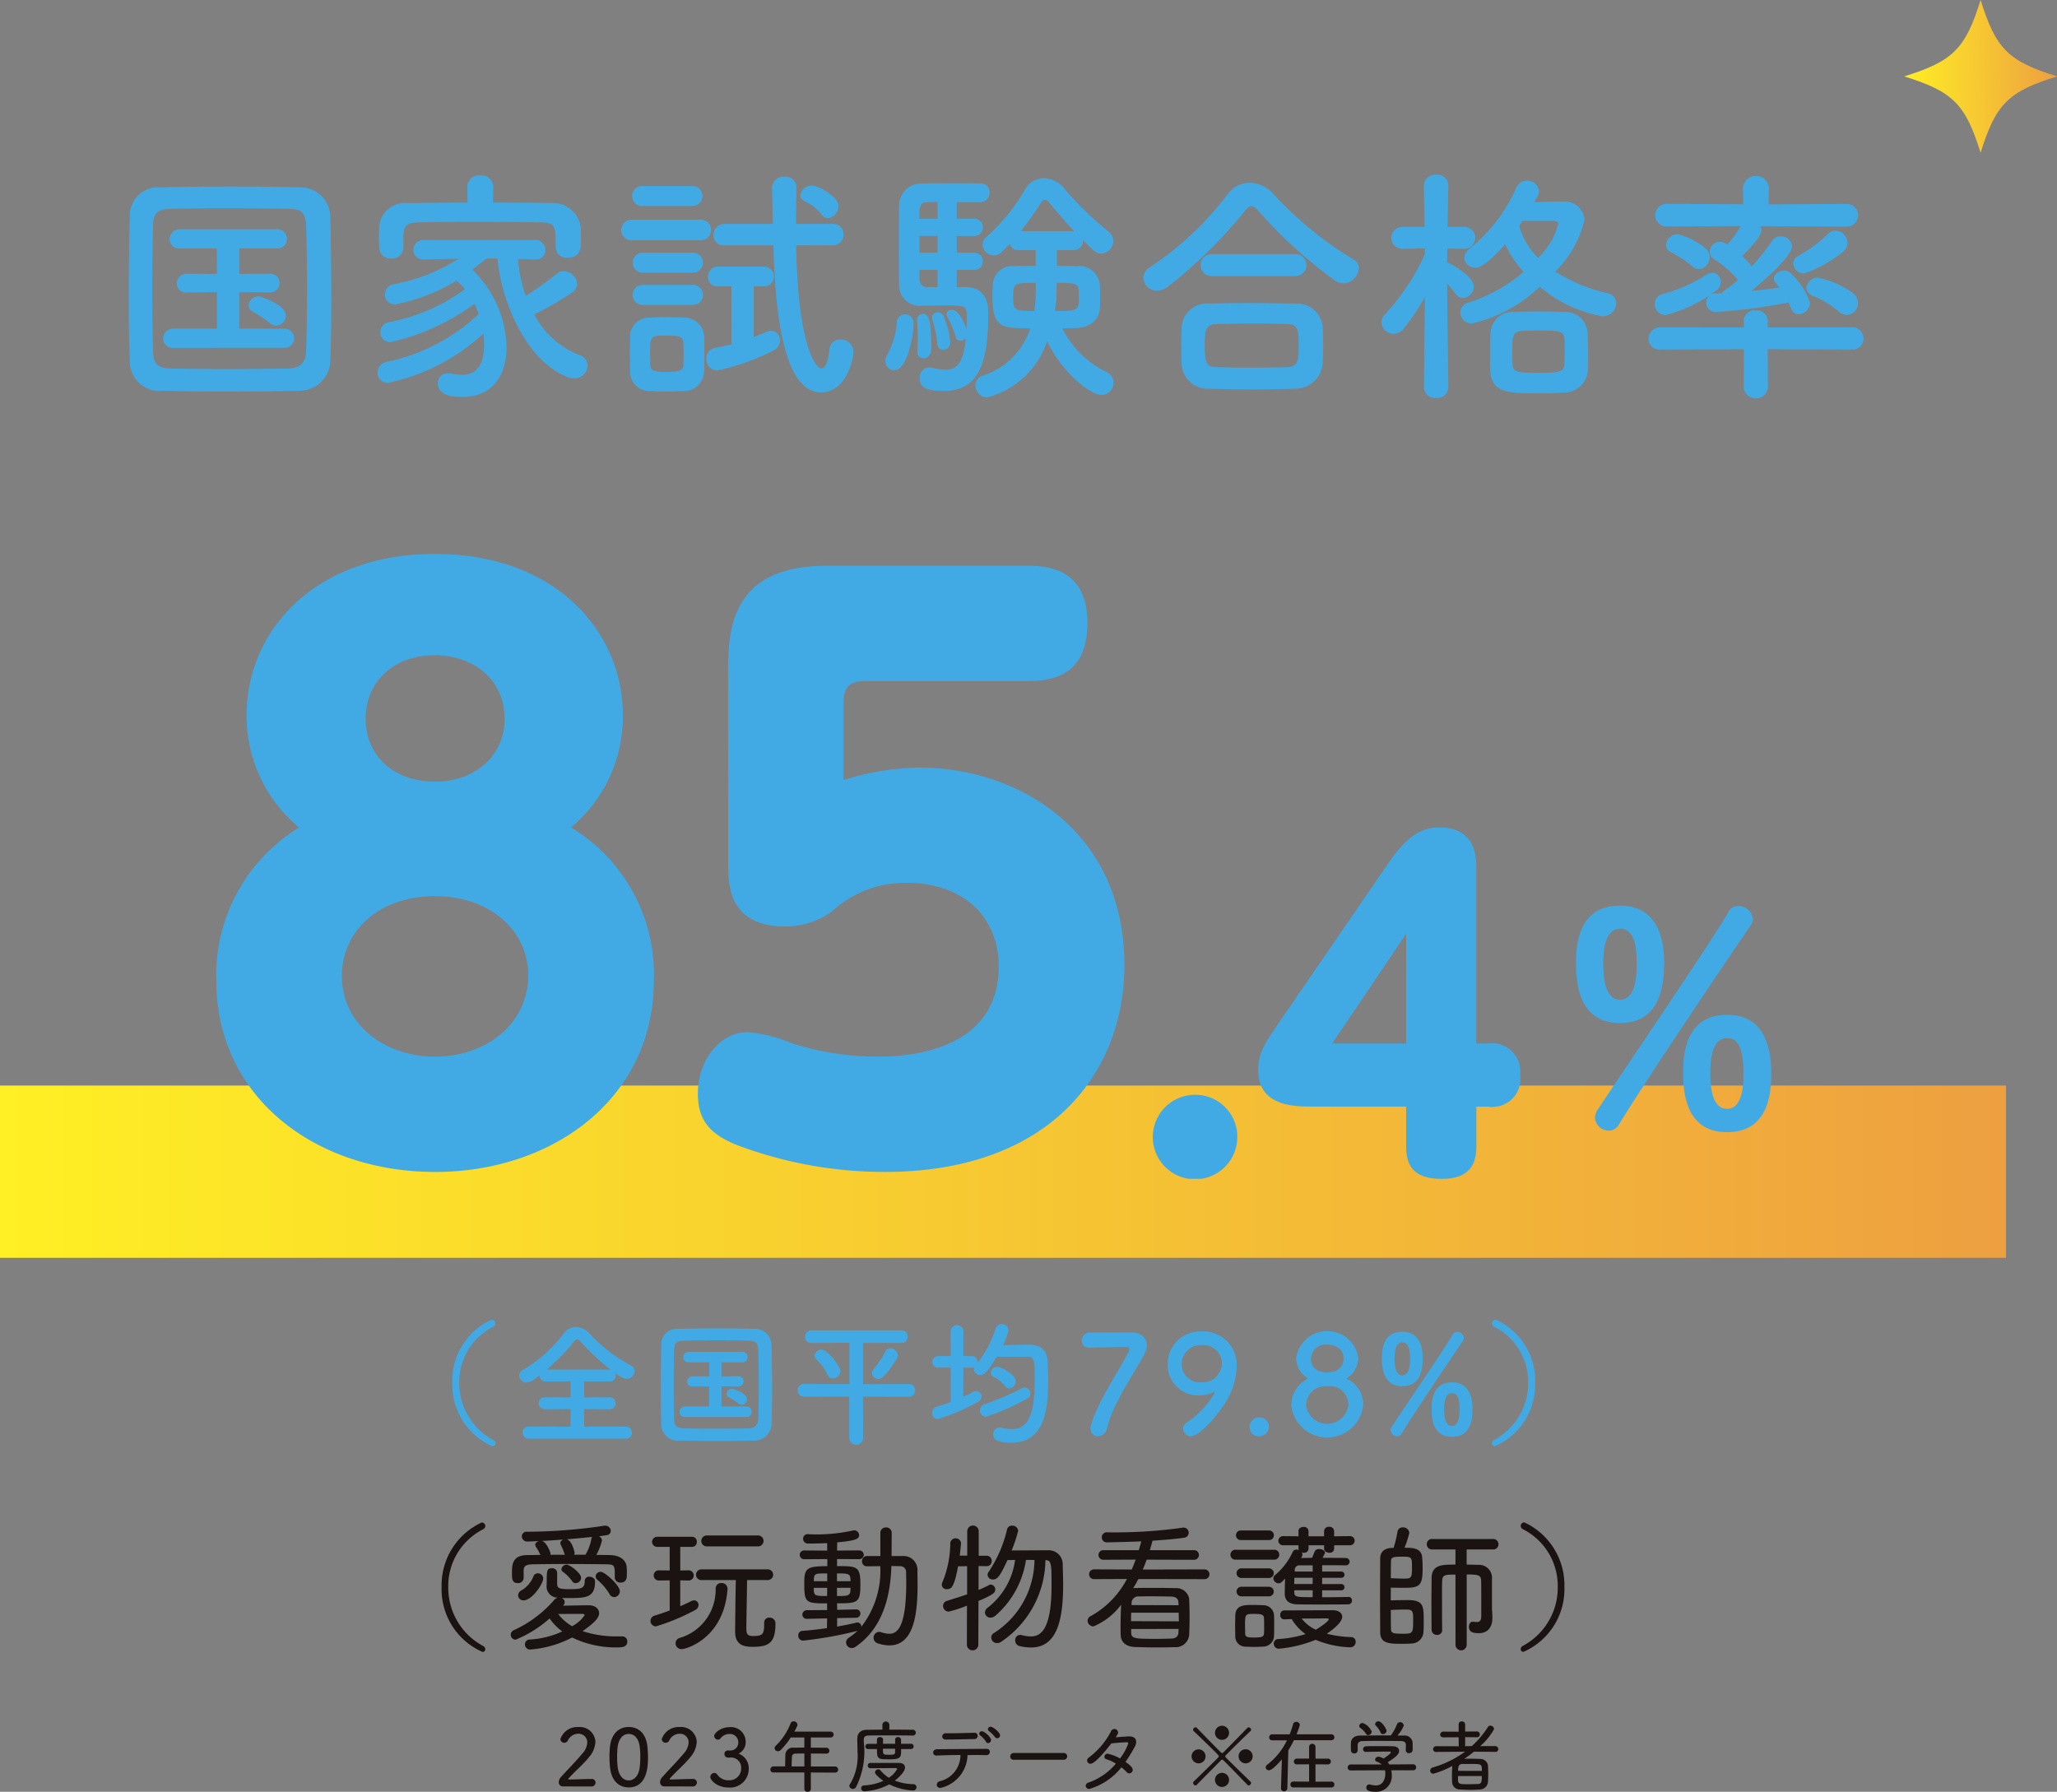 <svg id="care-result-txt2" xmlns="http://www.w3.org/2000/svg" xmlns:xlink="http://www.w3.org/1999/xlink" width="135" height="117.598" viewBox="0 0 135 117.598">
  <rect x="0" y="0" width="135" height="117.598" fill="#808080" stroke="none"/>
  <defs>
    <linearGradient id="linear-gradient" y1="1" x2="1" y2="1" gradientUnits="objectBoundingBox">
      <stop offset="0" stop-color="#ffef24"/>
      <stop offset="1" stop-color="#eea040"/>
    </linearGradient>
    <linearGradient id="linear-gradient-2" y1="0.814" x2="1" y2="0.79" xlink:href="#linear-gradient"/>
    <clipPath id="clip-path">
      <rect id="長方形_1003" data-name="長方形 1003" width="102.045" height="41.012" fill="none"/>
    </clipPath>
    <clipPath id="clip-path-2">
      <rect id="長方形_1004" data-name="長方形 1004" width="61.661" height="4.628" fill="none"/>
    </clipPath>
    <clipPath id="clip-path-3">
      <rect id="長方形_1034" data-name="長方形 1034" width="71.066" height="8.306" transform="translate(0 0)" fill="none"/>
    </clipPath>
  </defs>
  <rect id="長方形_474" data-name="長方形 474" width="131.654" height="11.306" transform="translate(0 71.246)" fill="url(#linear-gradient)"/>
  <g id="グループ_2682" data-name="グループ 2682" transform="translate(0 13.509)">
    <path id="パス_10266" data-name="パス 10266" d="M35.937,107.647a4.488,4.488,0,0,1-2.683-4.261,4.535,4.535,0,0,1,2.627-4.233.232.232,0,0,1,.241.233.256.256,0,0,1-.149.214,4.177,4.177,0,0,0-2.283,3.787,4.334,4.334,0,0,0,2.292,3.871.248.248,0,0,1,.139.213.173.173,0,0,1-.186.177" transform="translate(-4.271 -12.737)" fill="#1a1311"/>
    <path id="パス_10267" data-name="パス 10267" d="M46.11,106.99c0,.381-.37.39-.668.39a6.544,6.544,0,0,1-2.953-.65,7.1,7.1,0,0,1-2.757.79.341.341,0,0,1-.343-.343.319.319,0,0,1,.343-.315,5.8,5.8,0,0,0,2.107-.53,3.6,3.6,0,0,1-.827-.854,7.728,7.728,0,0,1-2.228,1.394.323.323,0,0,1-.325-.316.338.338,0,0,1,.223-.315,7.809,7.809,0,0,0,2.656-2.006.453.453,0,0,1,.213-.119.743.743,0,0,1-.732-.865c0-.918.008-1.067.343-1.067a.315.315,0,0,1,.343.288v.705c.01.279.057.381.753.381.824,0,1.058-.037,1.058-.538a.275.275,0,0,1,.305-.279c.176,0,.371.111.371.3,0,1.068-.565,1.1-1.734,1.1-.159,0-.315,0-.457-.009a.308.308,0,0,1,.2.269.33.33,0,0,1-.111.241c.576-.01,1.495-.027,1.652-.027h.018c.465,0,.7.241.7.519,0,.242-.168.539-1.085,1.179a7.045,7.045,0,0,0,2.328.344h.28a.319.319,0,0,1,.324.334m-7.185-3.833c-.381,0-.381-.278-.381-.668,0-.5,0-1.16,1-1.169.278,0,.565-.01.863-.01a3.2,3.2,0,0,0-.3-.547.244.244,0,0,1-.037-.121c0-.12.112-.2.241-.241l-.723.029h-.017a.352.352,0,0,1-.381-.343.307.307,0,0,1,.343-.3,34.771,34.771,0,0,0,5.051-.391.366.366,0,0,1,.444.316.289.289,0,0,1-.25.3l-.528.074a.311.311,0,0,1,.2.269,3.667,3.667,0,0,1-.373.956c.307,0,.6,0,.891.01.716.009,1.087.37,1.105.807a2.837,2.837,0,0,1,.01.316c0,.111,0,.231-.01.343a.367.367,0,0,1-.4.335.343.343,0,0,1-.381-.316v-.019c0-.808,0-.853-.575-.863-.733-.01-1.736-.019-2.692-.019-.788,0-1.55.01-2.115.02-.5.01-.6.148-.6.417v.492a.354.354,0,0,1-.382.324m.018.808a.389.389,0,0,1,.224-.334,1.844,1.844,0,0,0,.77-.883.305.305,0,0,1,.3-.232.349.349,0,0,1,.354.333c0,.344-.725,1.441-1.291,1.441a.336.336,0,0,1-.354-.325M42,101.281a3.782,3.782,0,0,0-.26-.641.25.25,0,0,1-.029-.1.276.276,0,0,1,.214-.241c-.492.037-.984.074-1.43.092.326.065.576.771.576.826a.238.238,0,0,1-.019.084h.956Zm1.309,3.982c0-.056-.065-.084-.158-.084-.112,0-1,0-1.578.01a3.177,3.177,0,0,0,.911.8,2.188,2.188,0,0,0,.825-.724m-.809-2.219a2.709,2.709,0,0,0-.63-.64.208.208,0,0,1-.083-.158.35.35,0,0,1,.342-.3c.2,0,.948.547.948.863a.366.366,0,0,1-.354.353.264.264,0,0,1-.223-.121m.864-1.745a3.107,3.107,0,0,0,.391-1.058.194.194,0,0,1,.055-.112c-.538.056-1.124.112-1.689.158.353.047.528.845.528.864a.27.27,0,0,1-.037.148Zm1.579,2.581a3.761,3.761,0,0,0-.789-.928.315.315,0,0,1-.121-.232.32.32,0,0,1,.335-.3c.268,0,1.252.892,1.252,1.272a.388.388,0,0,1-.37.39.364.364,0,0,1-.307-.2" transform="translate(-4.94 -12.767)" fill="#1a1311"/>
    <path id="パス_10268" data-name="パス 10268" d="M50.243,103.075l-.715.009a.334.334,0,1,1,0-.668l.715.01v-1.551h-.826a.329.329,0,1,1,0-.659h2.3a.306.306,0,0,1,.306.324.309.309,0,0,1-.306.335h-.781v1.551l.576-.01a.335.335,0,0,1,0,.668l-.576-.009v1.7c.27-.121.52-.233.734-.344a.469.469,0,0,1,.167-.045.3.3,0,0,1,.3.315.373.373,0,0,1-.213.316,13.729,13.729,0,0,1-2.581,1.077.359.359,0,0,1-.092-.706c.324-.092.659-.214.993-.335Zm.39,4.13a.357.357,0,0,1,.268-.352,3.286,3.286,0,0,0,2.358-3.231.36.36,0,0,1,.371-.372.379.379,0,0,1,.409.363v.027c-.223,3.231-2.7,3.946-3,3.946a.382.382,0,0,1-.408-.381m6.153-1.681a.367.367,0,0,1,.4.335v.064c0,1.225-.407,1.514-1.476,1.514-.6,0-1.17-.112-1.17-.994,0-.343.028-2.785.047-3.389H52.322a.348.348,0,1,1,0-.7h4.362a.35.35,0,1,1,0,.7H55.321c0,.576-.046,2.6-.046,3.175,0,.372.084.5.436.5.622,0,.734-.112.734-.77v-.112a.315.315,0,0,1,.343-.325m-4.093-4.678a.358.358,0,1,1,0-.715h3.332a.358.358,0,1,1,0,.715Z" transform="translate(-6.292 -12.862)" fill="#1a1311"/>
    <path id="パス_10269" data-name="パス 10269" d="M62.661,105.474v.557c.464-.084.891-.166,1.262-.26a.2.2,0,0,1,.075-.01.259.259,0,0,1,.25.268v.018a6,6,0,0,0,1.245-3.982c-.307,0-.6.01-.864.01h-.01a.319.319,0,0,1-.324-.334.328.328,0,0,1,.334-.343H65.5V99.876a.349.349,0,0,1,.363-.353.353.353,0,0,1,.38.353l-.01,1.523h.743a.911.911,0,0,1,.956.974c0,.269.009.548.009.836,0,1.708-.139,4.056-1.848,4.056a2.538,2.538,0,0,1-.779-.139.387.387,0,0,1,.092-.751.446.446,0,0,1,.149.028,1.779,1.779,0,0,0,.538.1c.6,0,1.105-.613,1.105-3.379,0-.223-.01-.437-.01-.641a.381.381,0,0,0-.4-.418c-.166,0-.362-.009-.566-.009-.056,1.978-.567,4.074-2.339,5.292a.446.446,0,0,1-.261.092.373.373,0,0,1-.371-.371.35.35,0,0,1,.177-.306A4.737,4.737,0,0,0,64,106.31a25.881,25.881,0,0,1-3.565.641.319.319,0,0,1-.325-.334.29.29,0,0,1,.278-.307c.52-.037,1.068-.1,1.606-.177l.01-.64-1.309.028h-.01a.281.281,0,0,1-.306-.279.3.3,0,0,1,.325-.288l1.3-.01v-.436c-1.393,0-1.5-.028-1.5-1.3,0-.994.131-1.143,1.514-1.143V101.6l-1.495.01a.291.291,0,0,1-.316-.288.287.287,0,0,1,.316-.288l1.485.01v-.492c-.057,0-.427.028-1.245.028a.312.312,0,0,1-.334-.315.293.293,0,0,1,.316-.3h.027c.176.01.363.018.558.018a11.364,11.364,0,0,0,2.376-.26.221.221,0,0,1,.074-.01.322.322,0,0,1,.325.324c0,.268-.343.363-1.439.465,0,.159-.01.335-.01.539l1.43-.01a.3.3,0,0,1,.325.288.3.3,0,0,1-.325.288l-1.43-.009v.464c1.29,0,1.532,0,1.532,1.17,0,1.225-.139,1.272-1.532,1.272l.01.427,1.235-.028H63.9a.267.267,0,0,1,.288.268.279.279,0,0,1-.3.28Zm-.649-2.933c-.762,0-.855,0-.873.371l-.009.139h.882Zm0,.946h-.882c0,.511.017.539.872.539Zm1.53-.436c0-.056-.009-.121-.009-.177-.019-.324-.2-.334-.882-.334v.511Zm-.891.436v.539c.632,0,.863,0,.882-.343,0-.065.009-.13.009-.2Z" transform="translate(-7.721 -12.784)" fill="#1a1311"/>
    <path id="パス_10270" data-name="パス 10270" d="M72.572,104.638a8.231,8.231,0,0,1-1.189.39.368.368,0,0,1-.38-.371.337.337,0,0,1,.26-.334c.473-.149.919-.288,1.318-.427v-1.848l-.594.009c-.261,1.393-.446,1.5-.734,1.5a.3.3,0,0,1-.335-.278.393.393,0,0,1,.037-.167,6.762,6.762,0,0,0,.52-2.589.357.357,0,0,1,.705-.01c0,.074-.037.464-.083.845h.492V99.737a.376.376,0,0,1,.751,0v1.625h.511a.331.331,0,0,1,.343.343.324.324,0,0,1-.334.343h-.01l-.519-.009v1.569c.241-.1.464-.2.677-.316a.253.253,0,0,1,.13-.037.317.317,0,0,1,.288.325c0,.176-.028.3-1.1.751l-.01,2.906a.378.378,0,0,1-.751,0Zm3.871-3a6,6,0,0,1-2.015,3.667.536.536,0,0,1-.315.12.351.351,0,0,1-.362-.334.415.415,0,0,1,.186-.325,4.727,4.727,0,0,0,1.792-3.128l-.5.01c-.455.984-.641,1.272-.938,1.272a.338.338,0,0,1-.37-.3.37.37,0,0,1,.083-.214,8.483,8.483,0,0,0,1.2-2.776.311.311,0,0,1,.325-.241.367.367,0,0,1,.4.335,8.233,8.233,0,0,1-.427,1.29c.6,0,1.708-.01,2.358-.01a.918.918,0,0,1,.994.966c.01.38.028.826.028,1.3,0,2.414-.445,4.113-2.107,4.113a3.213,3.213,0,0,1-.751-.092.374.374,0,0,1-.288-.381.33.33,0,0,1,.325-.353.515.515,0,0,1,.119.018,2.38,2.38,0,0,0,.585.084c.688,0,1.356-.52,1.356-3.333,0-1.467-.01-1.652-.4-1.679a6.559,6.559,0,0,1-2.924,5.375.488.488,0,0,1-.26.075.373.373,0,0,1-.371-.372.306.306,0,0,1,.158-.278A5.732,5.732,0,0,0,77,101.64Z" transform="translate(-9.109 -12.766)" fill="#1a1311"/>
    <path id="パス_10271" data-name="パス 10271" d="M85.233,102.913c-.112.214-.223.409-.343.6a.981.981,0,0,1,.167-.01c.445-.01.8-.01,1.142-.01.427,0,.854,0,1.466.019a.845.845,0,0,1,.9.695q.027.6.028,1.17c0,.39-.01.78-.028,1.207a.881.881,0,0,1-.938.8c-.427.01-.779.018-1.123.018-.473,0-.919-.009-1.485-.028-.613-.018-.937-.335-.947-.779-.009-.2-.009-.39-.009-.575,0-.492.018-.957.037-1.421a4.375,4.375,0,0,1-1.81,1.421.382.382,0,0,1-.39-.363.346.346,0,0,1,.213-.316,5.915,5.915,0,0,0,2.368-2.432l-2.163.01a.32.32,0,0,1,0-.641l2.478.009c.093-.214.177-.426.261-.649l-2.126.01a.316.316,0,1,1,0-.632h2.331c.055-.194.111-.38.157-.575-1.17.046-2.209.064-2.219.064a.332.332,0,1,1,.01-.658,32,32,0,0,0,4.9-.3.25.25,0,0,1,.084-.01.333.333,0,0,1,.074.659c-.612.093-1.355.15-2.107.2-.057.214-.112.418-.177.622h2.906a.316.316,0,1,1,0,.632l-3.111-.009c-.083.223-.166.436-.26.649l4.057-.01a.32.32,0,1,1,0,.641Zm-.473,2.209c-.009.186-.009.362-.009.557l3.137.01c0-.186-.01-.381-.01-.567Zm0,1.068v.223c0,.417.232.426,1.7.426.278,0,.575-.01.937-.018.268-.009.455-.13.464-.4,0-.075.01-.159.01-.233Zm3.1-1.746c-.009-.25-.166-.371-.473-.381-.5-.009-.872-.017-1.281-.017-.26,0-.529,0-.844.009a.435.435,0,0,0-.474.39l-.009.177,3.091.01Z" transform="translate(-10.521 -12.787)" fill="#1a1311"/>
    <path id="パス_10272" data-name="パス 10272" d="M93,101.631a.316.316,0,0,1-.343-.325.321.321,0,0,1,.343-.325h2.515a.317.317,0,0,1,.344.325.322.322,0,0,1-.344.325Zm1.774,5.709c-.178.009-.382.018-.577.018s-.389-.01-.565-.018a.662.662,0,0,1-.659-.687c0-.241-.01-.473-.01-.7s.01-.445.01-.649c.018-.7.584-.7,1.179-.7.222,0,.444.01.648.018a.7.7,0,0,1,.715.621c.01.214.01.465.01.706s0,.482-.01.687a.713.713,0,0,1-.742.7m-1.421-6.99a.316.316,0,1,1,0-.631h1.821a.316.316,0,1,1,0,.631Zm.02,2.488a.316.316,0,1,1,0-.632h1.81a.316.316,0,1,1,0,.632Zm0,1.205a.315.315,0,1,1,0-.63h1.81a.315.315,0,1,1,0,.63Zm1.495,1.931c0-.186,0-.371-.01-.5-.01-.241-.187-.278-.623-.278-.612,0-.621,0-.621.789,0,.186.01.371.01.511.01.222.159.25.594.25.473,0,.631-.046.641-.269.01-.139.01-.315.01-.5m5.532-1.9a.231.231,0,0,1,.232.241.241.241,0,0,1-.241.25c-.567.01-1.263.01-1.942.01-.491,0-.974,0-1.392-.01-.51-.01-.826-.2-.836-.687,0-.25.01-.64.02-1l-.214.214a.294.294,0,0,1-.213.092.352.352,0,0,1-.344-.325.283.283,0,0,1,.112-.213,4.347,4.347,0,0,0,1.16-1.523.253.253,0,0,1,.241-.149.363.363,0,0,1,.167.037.188.188,0,0,1-.027-.1v-.223H96.1a.3.3,0,1,1,0-.6l1.021.009v-.343c0-.186.166-.269.333-.269a.289.289,0,0,1,.325.269v.343H98.8v-.343a.3.3,0,0,1,.325-.279.3.3,0,0,1,.334.279v.343l1.049-.01a.3.3,0,1,1,0,.6H99.462v.223a.28.28,0,0,1-.315.268c-.167,0-.343-.092-.343-.268v-.223H97.782v.223a.281.281,0,0,1-.316.268.377.377,0,0,1-.138-.017.288.288,0,0,1,.055.148.555.555,0,0,1-.092.214c.223,0,.473-.01.723-.01.046-.112.1-.241.167-.417a.3.3,0,0,1,.3-.158c.186,0,.38.092.38.241,0,.019,0,.019-.158.335.557,0,1.115,0,1.55.009a.242.242,0,0,1-.009.483h-.01c-.436-.009-1-.009-1.559-.009v.417h1.262a.2.2,0,0,1,0,.409H98.674v.409h1.262a.2.2,0,0,1,.2.213.194.194,0,0,1-.2.2H98.674v.454c.594,0,1.216-.01,1.718-.019Zm-4.224,1.476a.258.258,0,0,1-.25-.288.267.267,0,0,1,.25-.3l3.174-.01c.446,0,.641.2.641.428,0,.408-.752.937-1.013,1.114a7.463,7.463,0,0,0,1.625.221.292.292,0,0,1,.269.315.346.346,0,0,1-.37.353,6.345,6.345,0,0,1-2.256-.491,8.359,8.359,0,0,1-2.415.585.333.333,0,0,1-.334-.335.3.3,0,0,1,.307-.3,7.294,7.294,0,0,0,1.781-.325,3.255,3.255,0,0,1-.909-.984Zm1.876-2.729h-1.2c0,.131-.01.269-.01.409h1.207Zm0,.818H96.845v.111c0,.343.13.343,1.207.343Zm0-1.634H97.2a.3.3,0,0,0-.326.315v.092h1.18Zm1.058,3.545c0-.046-.047-.064-.159-.064s-.993.01-1.624.01a2.507,2.507,0,0,0,.927.732c.27-.148.855-.556.855-.677" transform="translate(-11.902 -12.777)" fill="#1a1311"/>
    <path id="パス_10273" data-name="パス 10273" d="M104.624,104.31c.353-.01.77-.018,1.105-.018,1.048,0,1.058.371,1.058,1.374,0,.269,0,.529-.019.752a.792.792,0,0,1-.77.723c-.231.019-.454.019-.668.019-.854,0-1.4-.028-1.4-.78,0-.6-.009-1.513-.009-2.413s.009-1.809.009-2.4c0-.427.261-.678.753-.7h.129a8.55,8.55,0,0,0,.251-1.04.335.335,0,0,1,.352-.307.4.4,0,0,1,.428.363,6.9,6.9,0,0,1-.316.974c.5,0,1.115,0,1.16.641.019.232.029.473.029.705,0,1.143-.2,1.281-1.17,1.281-.288,0-.622,0-.919-.01Zm.938-1.429c.417,0,.455-.093.455-.706,0-.714,0-.733-.7-.733-.547,0-.677.046-.677.3-.01.307-.01.687-.01,1.114.316.009.668.028.928.028m-.919,3.3c0,.25.092.316.705.316.751,0,.751,0,.751-.974,0-.567-.074-.613-.511-.613-.268,0-.63.01-.955.028,0,.473,0,.9.01,1.244m4.232-3.565c-.659,0-.853,0-.872.4s-.01.965-.01,1.55,0,1.189.01,1.671v.01a.313.313,0,0,1-.335.325.346.346,0,0,1-.362-.343c0-.519-.01-1.114-.01-1.7s.01-1.17.01-1.662c.01-.909.668-.909,1.569-.909v-.994h-1.522a.342.342,0,0,1-.363-.343.337.337,0,0,1,.363-.343h3.973a.344.344,0,0,1,.371.343.339.339,0,0,1-.371.343h-1.717v.994c.25,0,.492.01.742.018a.85.85,0,0,1,.919.91v1.856c0,.158.019.343.028.678v.046c0,.594-.3.993-.891.993-.325,0-.65-.046-.65-.417,0-.167.083-.334.241-.334h.037a2.246,2.246,0,0,0,.233.018c.176,0,.3-.065.3-.4,0-1.652,0-1.977-.009-2.321s-.167-.4-.947-.4v4.613a.367.367,0,0,1-.734,0Z" transform="translate(-13.349 -12.784)" fill="#1a1311"/>
    <path id="パス_10274" data-name="パス 10274" d="M114.513,107.463a.249.249,0,0,1,.139-.213,4.334,4.334,0,0,0,2.293-3.871,4.179,4.179,0,0,0-2.283-3.787.255.255,0,0,1-.149-.214.232.232,0,0,1,.241-.233,4.535,4.535,0,0,1,2.627,4.233,4.488,4.488,0,0,1-2.683,4.261.173.173,0,0,1-.186-.177" transform="translate(-14.71 -12.736)" fill="#1a1311"/>
  </g>
  <path id="パス_10284" data-name="パス 10284" d="M20.89,27.452c-1.442.033-2.949.049-4.456.049s-3.015-.015-4.488-.048A1.941,1.941,0,0,1,9.766,25.47c-.05-1.229-.067-2.7-.067-4.227,0-1.851.033-3.752.066-5.357A1.862,1.862,0,0,1,11.813,14.1c1.425-.033,2.933-.049,4.473-.05s3.1.016,4.637.049a1.966,1.966,0,0,1,2,1.917c.034,1.671.066,3.505.066,5.292,0,1.458-.016,2.867-.065,4.112a2.02,2.02,0,0,1-2.032,2.032M21.4,20.9c0-1.474-.016-2.949-.066-4.276-.032-.933-.361-1.1-1.164-1.114-1.228-.017-2.588-.033-3.9-.033-1.327,0-2.621.017-3.769.034-.933.016-1.2.278-1.211,1.114-.032,1.326-.049,2.785-.049,4.21s.017,2.818.05,4.047c.032.933.36,1.1,1.376,1.114,1.13.016,2.326.033,3.571.032s2.54-.017,3.867-.033c.918-.017,1.212-.458,1.229-1.164.05-1.229.065-2.588.065-3.932m-8.749,3.736a.623.623,0,0,1-.7-.606.659.659,0,0,1,.7-.655h2.834V20.981L13.549,21h-.016a.607.607,0,0,1-.689-.589.657.657,0,0,1,.7-.64l1.934.017V18.114H13.075a.625.625,0,0,1-.7-.606.658.658,0,0,1,.7-.655H19.4a.632.632,0,1,1,0,1.261H16.942v1.671l1.982-.017a.617.617,0,1,1,0,1.229l-1.982-.017v2.392h2.933a.632.632,0,1,1,0,1.261Zm6.324-1.622a8.956,8.956,0,0,0-1.114-.738.492.492,0,0,1-.3-.425.653.653,0,0,1,.672-.59c.1,0,1.77.525,1.77,1.245a.666.666,0,0,1-.623.671.626.626,0,0,1-.41-.163" transform="translate(-1.246 -1.805)" fill="#41aae4"/>
  <path id="パス_10285" data-name="パス 10285" d="M37.646,18.691a9.7,9.7,0,0,0,.508,2.425A20.39,20.39,0,0,0,40.2,19.657a.679.679,0,0,1,.443-.163.906.906,0,0,1,.885.835.718.718,0,0,1-.36.59,19.515,19.515,0,0,1-2.457,1.41A5.616,5.616,0,0,0,41.677,25a.728.728,0,0,1,.54.688.872.872,0,0,1-.885.836,1.078,1.078,0,0,1-.377-.065c-2.737-1-4.408-4.948-4.653-7.8H35.6c-.343.262-.655.507-.95.737a7.266,7.266,0,0,1,2.245,5.127c0,1.524-.705,3.229-2.934,3.229-1.015,0-1.572-.28-1.572-.9a.631.631,0,0,1,.671-.655.792.792,0,0,1,.2.017,3.531,3.531,0,0,0,.689.082c1.081,0,1.474-.754,1.474-2.032a4.767,4.767,0,0,0-.049-.672,13.175,13.175,0,0,1-6.243,3.227.658.658,0,0,1-.7-.655.719.719,0,0,1,.623-.722,12.552,12.552,0,0,0,6.013-3.13,5.081,5.081,0,0,0-.278-.671,14.752,14.752,0,0,1-5.506,2.507.639.639,0,0,1-.672-.655.673.673,0,0,1,.573-.656,12.172,12.172,0,0,0,4.981-2.162,4.482,4.482,0,0,0-.557-.557,12.4,12.4,0,0,1-4,1.557.656.656,0,0,1-.7-.639.707.707,0,0,1,.59-.689,11.687,11.687,0,0,0,4.244-1.671l-2.245.05H31.47a.63.63,0,0,1-.689-.623.65.65,0,0,1,.705-.655h7.258a.65.65,0,0,1,.7.655.615.615,0,0,1-.672.623h-.032Zm-1.639-3.7c1.344,0,2.67.017,3.932.031a1.816,1.816,0,0,1,1.819,1.59c.017.229.017.507.017.77,0,.573,0,1.229-.868,1.229a.711.711,0,0,1-.786-.655v-.032c0-1.442-.017-1.606-1.034-1.639-1.311-.016-2.883-.032-4.407-.032-1.262,0-2.474.017-3.474.032-.9.017-1.032.247-1.081.82v.884a.739.739,0,0,1-.8.673.726.726,0,0,1-.786-.7c0-.2-.017-.425-.017-.671s.017-.492.016-.738a1.7,1.7,0,0,1,1.884-1.524c1.245-.016,2.572-.032,3.916-.032l-.017-1.048v-.017a.761.761,0,0,1,.853-.72.77.77,0,0,1,.852.72v.017Z" transform="translate(-3.651 -1.696)" fill="#41aae4"/>
  <path id="パス_10286" data-name="パス 10286" d="M47.481,17.476a.652.652,0,0,1-.7-.671.661.661,0,0,1,.7-.672H51.97a.654.654,0,0,1,.706.671.663.663,0,0,1-.705.672Zm3.376,9.9c-.345.016-.754.032-1.164.032-.393,0-.786-.017-1.114-.032a1.25,1.25,0,0,1-1.213-1.294c0-.427-.017-.8-.017-1.18s.017-.738.017-1.1a1.22,1.22,0,0,1,1.2-1.245c.311-.017.671-.033,1.048-.033.458,0,.918.017,1.293.033a1.3,1.3,0,0,1,1.311,1.164c.017.377.017.786.017,1.2,0,.393,0,.786-.017,1.147a1.325,1.325,0,0,1-1.359,1.311M48.151,15.231a.655.655,0,0,1,0-1.311h3.277a.656.656,0,1,1,0,1.311Zm.034,4.375a.655.655,0,1,1,0-1.311h3.277a.656.656,0,1,1,0,1.311Zm0,2.114a.655.655,0,1,1,0-1.311h3.277a.656.656,0,1,1,0,1.311Zm2.687,3.227c0-.262,0-.54-.016-.77-.033-.393-.312-.443-1.082-.443-1.082,0-1.1,0-1.1,1.212,0,.261.017.541.017.786.017.311.279.393,1.032.393.918,0,1.115-.131,1.131-.41.016-.228.016-.491.016-.77m3.146-4.441H53.1a.592.592,0,0,1-.623-.622.633.633,0,0,1,.623-.672h3.1a.649.649,0,0,1,0,1.294h-.721v3.326c.278-.1.54-.214.836-.344a.762.762,0,0,1,.311-.065.591.591,0,0,1,.573.623.754.754,0,0,1-.458.688,15.5,15.5,0,0,1-3.654,1.294.726.726,0,0,1-.721-.77.682.682,0,0,1,.54-.705c.41-.082.77-.164,1.115-.246Zm4.244-2.687c.1,6.292,1.212,8.077,1.671,8.077.23,0,.41-.361.524-1.311a.681.681,0,0,1,.722-.59.8.8,0,0,1,.836.8c0,.623-.525,2.67-2.114,2.67-2.376,0-3.015-4.834-3.13-9.65h-3.2a.664.664,0,0,1-.737-.672.722.722,0,0,1,.736-.737h3.163q-.026-1.2-.05-2.359v-.017a.75.75,0,0,1,.819-.721.725.725,0,0,1,.786.737v.016c-.017.705-.032,1.509-.032,2.344H60.67a.67.67,0,0,1,.7.7.678.678,0,0,1-.7.705Zm1.7-2a3.35,3.35,0,0,0-1.18-.918.435.435,0,0,1-.246-.36.775.775,0,0,1,.737-.655c.377,0,1.769.688,1.769,1.36a.812.812,0,0,1-.688.786.48.48,0,0,1-.393-.213" transform="translate(-6.009 -1.71)" fill="#41aae4"/>
  <path id="パス_10287" data-name="パス 10287" d="M66.672,25.419a.936.936,0,0,1,.148-.459,5.459,5.459,0,0,0,.606-2.048.522.522,0,0,1,.507-.556.567.567,0,0,1,.591.638c0,.672-.41,3.031-1.262,3.031a.591.591,0,0,1-.59-.606m5.309-4.849c.278,0,1.442.048,1.442,1.654,0,2.834-.393,5.161-2.9,5.161-1.065,0-1.605-.18-1.605-.836a.655.655,0,0,1,.639-.705.733.733,0,0,1,.18.017,3.922,3.922,0,0,0,.9.131c.622,0,1.179-.328,1.311-2.08a.429.429,0,0,1-.345.18.327.327,0,0,1-.327-.295,6.2,6.2,0,0,0-.541-1.279.377.377,0,0,1-.049-.18c0-.163.164-.278.361-.278.508,0,.917,1.164.949,1.278.017-.344.017-.655.017-.869,0-.638-.082-.7-1.245-.7-.557,0-1.179.016-1.687.016a1.343,1.343,0,0,1-1.508-1.376c-.016-.639-.016-1.639-.016-2.622s0-1.95.015-2.49A1.45,1.45,0,0,1,69.08,13.77c.458-.017,1.425-.017,2.31-.017.64,0,1.245,0,1.573.017a.555.555,0,0,1,.541.59.623.623,0,0,1-.623.638H71.357V16.08h1.1a.567.567,0,1,1,0,1.13h-1.1v1.1h1.1a.567.567,0,1,1,0,1.13h-1.1V20.57Zm-3.212,4.243v-.065c.017-.246.033-.525.033-.787,0-.491-.033-.95-.049-1.146v-.065a.385.385,0,0,1,.377-.427c.229,0,.557.017.557,2.114,0,.246-.017.8-.525.8a.388.388,0,0,1-.393-.426m1.327-9.83c-.312,0-.573.016-.722.016-.246.017-.442.132-.458.525,0,.148-.017.344-.017.557h1.2Zm0,2.228H68.9v1.1h1.2Zm0,2.229H68.9c0,.23.017.443.017.623a.482.482,0,0,0,.507.508H70.1Zm-.017,4.849a7,7,0,0,0-.311-1.539.707.707,0,0,1-.032-.165.357.357,0,0,1,.377-.36.425.425,0,0,1,.393.278,6.064,6.064,0,0,1,.426,1.688.465.465,0,0,1-.459.491.394.394,0,0,1-.393-.393m7.848-6.144v1.032c.458,0,.918,0,1.311.017a1.364,1.364,0,0,1,1.491,1.1,7.706,7.706,0,0,1,.032.9c0,.261,0,.54-.017.77-.049.737-.606,1.262-1.589,1.294-.262.017-.573.017-.869.017a6.279,6.279,0,0,0,2.9,2.867.783.783,0,0,1,.459.689.8.8,0,0,1-.787.82c-.721,0-2.621-1.491-3.572-3.539a5.61,5.61,0,0,1-3.965,3.7.787.787,0,0,1-.737-.786.667.667,0,0,1,.492-.655,4.756,4.756,0,0,0,3.1-3.1c-1.8,0-2.473,0-2.473-1.983,0-.327,0-.655.017-.918a1.289,1.289,0,0,1,1.425-1.179c.426-.017.9-.017,1.393-.017V18.143H75.372a.531.531,0,0,1-.524-.426l-.54.54a.724.724,0,0,1-.525.23.751.751,0,0,1-.737-.705.654.654,0,0,1,.261-.508,12.76,12.76,0,0,0,2.523-3.1,1.458,1.458,0,0,1,1.245-.756,1.81,1.81,0,0,1,1.343.689,21.474,21.474,0,0,0,2.9,2.818.792.792,0,0,1,.311.606.842.842,0,0,1-.786.836c-.329,0-.476-.147-1.213-.885v.033a.591.591,0,0,1-.573.622Zm-2.867,3.082c0,.786,0,.917,1.393.916a11.7,11.7,0,0,0,.082-1.852c-1.442,0-1.475,0-1.475.936m4-4.326c-.623-.673-1.213-1.36-1.672-1.917a.342.342,0,0,0-.262-.132.224.224,0,0,0-.213.132,22.467,22.467,0,0,1-1.36,1.918Zm-1.164,4.423c-.017.262-.065.54-.1.819,1.557,0,1.572-.033,1.572-1.016,0-.786,0-.836-1.457-.836,0,.508-.017.935-.017,1.033" transform="translate(-8.564 -1.724)" fill="#41aae4"/>
  <path id="パス_10288" data-name="パス 10288" d="M99.222,20.365a1.059,1.059,0,0,1-.54-.18,30.322,30.322,0,0,1-5.015-4.555c-.18-.214-.327-.329-.475-.329s-.278.115-.443.329a31.59,31.59,0,0,1-5.012,4.933,1.224,1.224,0,0,1-.736.278A.876.876,0,0,1,86.1,20a.821.821,0,0,1,.442-.7,20.733,20.733,0,0,0,5.078-4.768,1.8,1.8,0,0,1,1.458-.77,2.177,2.177,0,0,1,1.573.753,23.684,23.684,0,0,0,5.227,4.277.643.643,0,0,1,.361.589,1.05,1.05,0,0,1-1.016.984m-3.178,6.914c-.951.033-1.9.049-2.834.049q-1.377,0-2.752-.049a1.706,1.706,0,0,1-1.852-1.67c-.017-.3-.017-.64-.017-.983,0-.459,0-.935.017-1.311a1.667,1.667,0,0,1,1.819-1.624c.689-.016,1.523-.032,2.408-.032,1.081,0,2.244.017,3.294.032a1.7,1.7,0,0,1,1.736,1.475c.017.344.033.754.033,1.179s-.017.836-.033,1.246a1.78,1.78,0,0,1-1.818,1.687m-5.473-7.39a.721.721,0,1,1,0-1.442h5.506a.721.721,0,1,1,0,1.442Zm5.718,4.686c0-1.229-.032-1.523-.786-1.541C94.9,23.019,94.192,23,93.455,23c-.885,0-1.786.017-2.556.032-.753.017-.77.525-.77,1.442,0,1.212.148,1.377.786,1.393.705.017,1.475.032,2.262.032.8,0,1.605-.016,2.359-.032.753-.033.753-.557.753-1.294" transform="translate(-11.06 -1.768)" fill="#41aae4"/>
  <path id="パス_10289" data-name="パス 10289" d="M108.414,27.119a.729.729,0,0,1-.8.688.721.721,0,0,1-.8-.688V27.1l.065-5.914a15.077,15.077,0,0,1-1.393,2.065.85.85,0,0,1-.671.343.789.789,0,0,1-.787-.737.805.805,0,0,1,.262-.573,14.481,14.481,0,0,0,2.588-3.916v-.377l-1.475.032h-.016a.721.721,0,0,1,.015-1.442h1.458l-.049-2.7v-.017a.738.738,0,0,1,.819-.705.718.718,0,0,1,.786.705v.017s-.033,1.245-.049,2.7h1.082a.721.721,0,0,1,.017,1.442h-.017l-1.1-.016c0,.311-.017.622-.017.918a.586.586,0,0,1,.164.049c.1.049,1.589.852,1.589,1.523a.766.766,0,0,1-.7.754.6.6,0,0,1-.492-.279c-.164-.213-.36-.458-.557-.671.017,2.54.082,6.8.082,6.8Zm1.573-4.194a.747.747,0,0,1-.786-.737.675.675,0,0,1,.54-.64,10.355,10.355,0,0,0,3.62-2.016,6.516,6.516,0,0,1-1.211-1.818c-1.3,1.491-1.786,1.541-1.966,1.541a.694.694,0,0,1-.721-.655.756.756,0,0,1,.328-.574,10.556,10.556,0,0,0,3.079-4,.764.764,0,0,1,.7-.476.778.778,0,0,1,.8.7.682.682,0,0,1-.1.328c-.065.132-.147.245-.213.377.606-.017,1.245-.032,1.867-.032a1.293,1.293,0,0,1,1.426,1.211,7.07,7.07,0,0,1-1.916,3.376,10.568,10.568,0,0,0,3.375,1.41.7.7,0,0,1,.623.688.871.871,0,0,1-.918.836,8.7,8.7,0,0,1-4.1-1.934,9.581,9.581,0,0,1-4.441,2.41m5.98,4.537c-.377.033-.933.049-1.491.049-2.08,0-3.227,0-3.293-1.506-.016-.328-.016-.705-.016-1.1,0-.475,0-.95.032-1.327a1.443,1.443,0,0,1,1.54-1.409c.442-.017,1.065-.033,1.671-.033s1.213.017,1.591.032a1.471,1.471,0,0,1,1.572,1.459c.017.425.032.918.032,1.393,0,.311,0,.606-.016.885a1.572,1.572,0,0,1-1.623,1.557m.1-2.819c0-.246,0-.491-.017-.7-.032-.558-.425-.558-1.671-.558-.443,0-.885.016-1.114.033-.64.05-.64.345-.64,1.541,0,.246.017.475.017.671.033.475.3.541,1.7.54,1.36,0,1.672-.083,1.7-.524.017-.28.017-.64.017-1m-2.77-8.454a2.235,2.235,0,0,1-.213.329,4.849,4.849,0,0,0,1.246,2.1,4.749,4.749,0,0,0,1.326-2.228c0-.115-.082-.2-.31-.2Z" transform="translate(-13.362 -1.69)" fill="#41aae4"/>
  <path id="パス_10290" data-name="パス 10290" d="M131.957,24.62l.017,2.556a.806.806,0,0,1-1.59,0l.017-2.556-5.472.017a.7.7,0,0,1-.787-.688.762.762,0,0,1,.787-.77l5.472.016-.017-.41v-.017a.718.718,0,0,1,.787-.7.742.742,0,0,1,.8.7v.017l-.017.41,5.538-.017a.731.731,0,0,1,.754.753.7.7,0,0,1-.754.705Zm-6.685-2.243a.706.706,0,0,1-.721-.722A.652.652,0,0,1,125.06,21a9.912,9.912,0,0,0,2.9-1.279.575.575,0,0,1,.918.508.638.638,0,0,1-.3.54,9.311,9.311,0,0,1-3.309,1.607m6.209-5.834a.492.492,0,0,1,.065.262c0,.459-1,1.458-1.261,1.7a7.953,7.953,0,0,1,.639.672,14.091,14.091,0,0,0,1.327-1.672.664.664,0,0,1,.558-.295.725.725,0,0,1,.753.655c0,.59-1.605,2.064-2.671,2.933.64-.066,1.246-.131,1.852-.229a3.425,3.425,0,0,0-.229-.262.493.493,0,0,1-.147-.328c0-.3.36-.525.689-.525a.571.571,0,0,1,.36.132,4.767,4.767,0,0,1,1.327,2,.781.781,0,0,1-.753.736c-.361,0-.492-.311-.655-.77a36.862,36.862,0,0,1-4.752.622.62.62,0,0,1-.655-.622.593.593,0,0,1,.623-.59c.131,0,.278-.017.41-.017a.25.25,0,0,1,.1-.131,9.329,9.329,0,0,0,.951-.738,7.014,7.014,0,0,0-1.557-1.359.562.562,0,0,1-.295-.492.668.668,0,0,1,.655-.655.727.727,0,0,1,.393.115l.114.05a6.774,6.774,0,0,0,.868-1.2l-4.8.034a.748.748,0,1,1,0-1.491l4.964.032-.016-1.1V14a.856.856,0,0,1,1.7,0v.016l-.017,1.1,5.1-.034a.746.746,0,1,1,0,1.491Zm-4.488,2.622a6.863,6.863,0,0,0-1.393-.917.516.516,0,0,1-.311-.458.78.78,0,0,1,.753-.722,4.508,4.508,0,0,1,1.852.95.78.78,0,0,1,.262.573.77.77,0,0,1-.705.77.71.71,0,0,1-.458-.2m7.34.492a.7.7,0,0,1-.689-.671.511.511,0,0,1,.311-.476,9,9,0,0,0,1.934-1.425.774.774,0,0,1,.54-.246.824.824,0,0,1,.77.818.766.766,0,0,1-.3.573,8.135,8.135,0,0,1-2.572,1.426m2.31,2.507a6.261,6.261,0,0,0-1.688-1.033.6.6,0,0,1-.441-.54.727.727,0,0,1,.753-.655,5.835,5.835,0,0,1,2.262.982.829.829,0,0,1,.36.673.764.764,0,0,1-.721.786.838.838,0,0,1-.525-.213" transform="translate(-15.946 -1.7)" fill="#41aae4"/>
  <path id="パス_10291" data-name="パス 10291" d="M153.419,5.014c-3.206,1-4.015,1.808-5.014,5.014-1-3.206-1.808-4.015-5.014-5.014,3.206-1,4.015-1.808,5.014-5.014,1,3.206,1.808,4.015,5.014,5.014" transform="translate(-18.419)" fill="url(#linear-gradient-2)"/>
  <g id="グループ_2660" data-name="グループ 2660" transform="translate(14.195 36.357)">
    <g id="グループ_2660-2" data-name="グループ 2660" transform="translate(0 0)" clip-path="url(#clip-path)">
      <path id="パス_14553" data-name="パス 14553" d="M111.506,32.684c0-1.067.038-3.842,2.891-3.842,2.348,0,2.892,2,2.892,3.765,0,1.882-.484,3.939-2.892,3.939-2.425,0-2.891-2.077-2.891-3.861m2.134,10.924a.909.909,0,0,1-.892-.853.948.948,0,0,1,.155-.486c1.338-2.038,7.839-11.584,8.6-13a.706.706,0,0,1,.659-.407.965.965,0,0,1,.951.855.682.682,0,0,1-.136.407c-.834,1.2-6.927,10.226-8.654,13.079a.77.77,0,0,1-.679.407m1.844-10.886c0-.892-.04-2.367-1.088-2.367-.912,0-1.106,1.2-1.106,2.232,0,.854.078,2.426,1.106,2.426.912,0,1.088-1.261,1.088-2.29m3.047,7.141c0-1.028.038-3.861,2.891-3.861,2.347,0,2.89,2,2.89,3.784,0,1.008,0,3.92-2.89,3.92-2.425,0-2.891-2.057-2.891-3.842m3.958.078c0-1.358-.175-2.407-1.067-2.407-.912,0-1.107,1.2-1.107,2.213,0,1.047.118,2.425,1.107,2.425.892,0,1.067-1.222,1.067-2.231" transform="translate(-22.267 -5.76)" fill="#41aae4"/>
      <path id="パス_14554" data-name="パス 14554" d="M14.361,40.56C6.5,40.56,0,35.66,0,27.995A11.387,11.387,0,0,1,5.433,17.952,9.474,9.474,0,0,1,1.99,10.577C1.99,5.046,6.453,0,14.361,0c7.957,0,12.323,5.143,12.323,10.577a9.49,9.49,0,0,1-3.4,7.375,11.257,11.257,0,0,1,5.434,10.043c0,7.714-6.6,12.566-14.361,12.566m0-18.1c-3.736,0-6.114,2.329-6.114,5.24,0,3.153,2.765,5.288,6.114,5.288,3.4,0,6.113-2.183,6.113-5.337,0-2.911-2.475-5.191-6.113-5.191M14.313,6.647c-2.619,0-4.512,1.7-4.512,4.172,0,2.426,1.843,4.124,4.561,4.124,2.571,0,4.56-1.649,4.56-4.124,0-2.62-2.086-4.172-4.609-4.172" transform="translate(0 0)" fill="#41aae4"/>
      <path id="パス_14555" data-name="パス 14555" d="M41.476,7.714c0-2.863.436-6.744,6.453-6.744H61.174c1.407,0,3.881.291,3.881,3.736,0,2.668-1.31,3.833-3.881,3.833H50.548c-1.067,0-1.5.292-1.5,1.5v5a17.063,17.063,0,0,1,4.949-.824c6.647,0,13.488,4.269,13.488,12.954,0,7.132-4.948,13.584-15.72,13.584a27.357,27.357,0,0,1-9.8-1.8c-1.746-.727-2.474-1.649-2.474-3.348,0-2.232,1.5-4.027,3.25-4.027a9.579,9.579,0,0,1,2.912.728,18.222,18.222,0,0,0,5.677.873c1.164,0,7.907,0,7.907-5.918,0-3.2-2.279-5.483-6.064-5.483a7.09,7.09,0,0,0-4.9,1.892,5.217,5.217,0,0,1-3.056.97c-3.736,0-3.736-2.765-3.736-4.172Z" transform="translate(-7.885 -0.194)" fill="#41aae4"/>
      <path id="パス_14556" data-name="パス 14556" d="M82.345,47.111a2.773,2.773,0,1,1-2.758-2.759,2.748,2.748,0,0,1,2.758,2.759" transform="translate(-15.337 -8.857)" fill="#41aae4"/>
      <path id="パス_14557" data-name="パス 14557" d="M100.533,36.609a1.844,1.844,0,0,1,2.1,2.042,1.835,1.835,0,0,1-2.1,2.1H99.76V43.34c0,.992-.276,2.152-2.262,2.152-1.765,0-2.346-.773-2.346-2.125v-2.62H88.974c-1.131,0-3.531,0-3.531-2.4,0-1.131.469-1.793,1.407-3.172L94.1,24.609c1.353-1.958,2.428-2.179,3.228-2.179,2.427,0,2.427,1.986,2.427,2.731V36.609Zm-5.38,0v-7.2l-4.855,7.2Z" transform="translate(-17.063 -4.479)" fill="#41aae4"/>
    </g>
  </g>
  <g id="グループ_2661" data-name="グループ 2661" transform="translate(36.67 112.97)">
    <g id="グループ_2661-2" data-name="グループ 2661" transform="translate(0 0)" clip-path="url(#clip-path-2)">
      <path id="パス_14558" data-name="パス 14558" d="M.286,4.446A.268.268,0,0,1,0,4.166a.5.5,0,0,1,.135-.321c.368-.42.975-1.022,1.437-1.583a1.13,1.13,0,0,0,.3-.7A.565.565,0,0,0,1.281.99.76.76,0,0,0,.6,1.432a.265.265,0,0,1-.234.151.253.253,0,0,1-.259-.239A1.169,1.169,0,0,1,1.287.55a1.024,1.024,0,0,1,1.12.97,1.644,1.644,0,0,1-.416,1c-.4.509-.939.934-1.364,1.427a.019.019,0,0,0,0,.015c0,.021.025.032.067.032.451-.006,1.047-.036,1.447-.036a.242.242,0,0,1,.276.233.263.263,0,0,1-.28.26Z" transform="translate(0 -0.171)" fill="#1a1311"/>
      <path id="パス_14559" data-name="パス 14559" d="M4.873,3.193c-.021-.239-.036-.472-.036-.7,0-.193.01-.379.025-.576C4.935,1.03,5.418.543,6.1.543s1.152.466,1.23,1.317c.021.228.036.456.036.679,0,.534-.031,1.971-1.266,1.971-.664,0-1.141-.462-1.224-1.317m1.94.031a5.248,5.248,0,0,0,.046-.71,5.561,5.561,0,0,0-.031-.607C6.777,1.336,6.5,1,6.1,1s-.684.352-.736.933c-.016.192-.025.384-.025.582a5.411,5.411,0,0,0,.036.653c.067.555.353.882.726.882.358,0,.644-.3.716-.824" transform="translate(-1.508 -0.169)" fill="#1a1311"/>
      <path id="パス_14560" data-name="パス 14560" d="M9.949,4.445a.268.268,0,0,1-.286-.28A.5.5,0,0,1,9.8,3.843c.368-.42.975-1.022,1.437-1.583a1.13,1.13,0,0,0,.3-.7.565.565,0,0,0-.592-.571.76.76,0,0,0-.679.441.265.265,0,0,1-.234.151.253.253,0,0,1-.259-.239A1.169,1.169,0,0,1,10.95.549a1.025,1.025,0,0,1,1.12.97,1.641,1.641,0,0,1-.416,1c-.4.509-.939.934-1.364,1.427a.019.019,0,0,0,0,.015c0,.021.025.032.067.032.451-.006,1.047-.036,1.447-.036a.242.242,0,0,1,.275.233.262.262,0,0,1-.28.259Z" transform="translate(-3.013 -0.171)" fill="#1a1311"/>
      <path id="パス_14561" data-name="パス 14561" d="M15.382,2.319a.214.214,0,0,1,.217-.228h.167a.517.517,0,0,0,.524-.57.541.541,0,0,0-.576-.514.729.729,0,0,0-.6.3.206.206,0,0,1-.16.073.253.253,0,0,1-.244-.244c0-.192.425-.577,1.016-.577a.958.958,0,0,1,1.048.96.825.825,0,0,1-.467.778,1.015,1.015,0,0,1,.669,1,1.222,1.222,0,0,1-1.307,1.224c-.8,0-1.214-.5-1.214-.694a.273.273,0,0,1,.264-.265.226.226,0,0,1,.177.088.882.882,0,0,0,.793.394.761.761,0,0,0,.789-.752.665.665,0,0,0-.747-.736h-.119a.222.222,0,0,1-.228-.234" transform="translate(-4.507 -0.173)" fill="#1a1311"/>
      <path id="パス_14562" data-name="パス 14562" d="M22.838,3.362V4.446a.194.194,0,0,1-.213.181.191.191,0,0,1-.213-.181V3.362l-2.018,0a.189.189,0,0,1-.212-.186.21.21,0,0,1,.212-.213h.758c0-.181.006-.389.015-.747a.487.487,0,0,1,.555-.482c.2,0,.441-.006.69-.006V1.063H21.52a5.023,5.023,0,0,1-.653.82.266.266,0,0,1-.192.083.208.208,0,0,1-.213-.2.2.2,0,0,1,.072-.155A4.075,4.075,0,0,0,21.509.14a.2.2,0,0,1,.2-.135.241.241,0,0,1,.249.218c0,.057-.021.119-.2.456h2.37a.193.193,0,0,1,.208.191.19.19,0,0,1-.208.193H22.838v.669c.332,0,.674.006,1,.006a.2.2,0,0,1,.218.2.189.189,0,0,1-.208.187h-.006c-.311-.006-.664-.006-1-.006v.851h1.588a.2.2,0,0,1,.2.2.192.192,0,0,1-.2.2Zm-.425-1.246c-.213,0-.41.006-.566.006-.2,0-.249.119-.254.233,0,.166-.016.4-.016.612h.835Z" transform="translate(-6.293 -0.001)" fill="#1a1311"/>
      <path id="パス_14563" data-name="パス 14563" d="M31.867.943c-.311-.006-.82-.01-1.338-.01-.628,0-1.271,0-1.582.01-.2.006-.286.1-.286.27v.135a5.206,5.206,0,0,1-.513,2.988.243.243,0,0,1-.2.109.228.228,0,0,1-.233-.2.155.155,0,0,1,.036-.1,3.583,3.583,0,0,0,.5-2.148c0-.285-.011-.561-.015-.809V1.165c0-.383.212-.6.648-.6.265,0,.618-.01,1-.01V.237a.229.229,0,0,1,.457,0V.554c.586,0,1.167.006,1.53.01a.189.189,0,0,1,.207.187.191.191,0,0,1-.2.192ZM29.091,3.085a.159.159,0,0,1-.166-.171.166.166,0,0,1,.166-.175h1.877c.281,0,.4.14.4.306,0,.332-.606.809-.669.856a3.641,3.641,0,0,0,1.224.233.2.2,0,0,1,.2.2.218.218,0,0,1-.239.213,3.951,3.951,0,0,1-1.551-.4,3.982,3.982,0,0,1-1.619.456.2.2,0,0,1-.223-.2.188.188,0,0,1,.186-.187,3.539,3.539,0,0,0,1.271-.3c-.186-.13-.55-.425-.55-.555a.225.225,0,0,1,.223-.2.154.154,0,0,1,.125.057,2.455,2.455,0,0,0,.56.493,1.472,1.472,0,0,0,.545-.576c0-.036-.032-.057-.1-.057-.332,0-1.193.006-1.66.01ZM31.114,1.83c0,.576-.01.674-.83.674-.69,0-.756-.016-.756-.674h-.592a.16.16,0,0,1-.166-.166.166.166,0,0,1,.166-.177h.586c0-.1.006-.207.006-.29,0-.1.1-.155.2-.155s.2.052.2.16v0c0,.078-.006.171-.006.28h.8V1.2a.167.167,0,0,1,.186-.156.183.183,0,0,1,.2.166l0,.275h.659a.159.159,0,0,1,.166.171.161.161,0,0,1-.166.171Zm-.394-.021h-.8c0,.384,0,.394.41.394.275,0,.389-.015.389-.16Z" transform="translate(-8.643 -0.006)" fill="#1a1311"/>
      <path id="パス_14564" data-name="パス 14564" d="M36.176,4.534a.208.208,0,0,1-.233-.2.241.241,0,0,1,.191-.233A1.768,1.768,0,0,0,37.5,2.376c-.6,0-1.182.021-1.561.036h-.01a.2.2,0,0,1-.223-.2c0-.1.083-.207.254-.213.742-.01,2.4-.021,3.247-.026a.2.2,0,0,1,.223.2.221.221,0,0,1-.239.212h-.01c-.171,0-.4-.01-.649-.009-.181,0-.373.006-.57.006a2.265,2.265,0,0,1-1.784,2.157M36.752.949c.566,0,1.038-.015,1.65-.031h.01a.2.2,0,0,1,.218.2.211.211,0,0,1-.213.213c-.721.011-1.318.031-1.878.031-.165,0-.239-.1-.239-.2A.221.221,0,0,1,36.54.949Zm2.428.56a1.746,1.746,0,0,0-.373-.41A.156.156,0,0,1,38.729.97a.168.168,0,0,1,.176-.151c.171,0,.6.384.6.576a.2.2,0,0,1-.2.2.141.141,0,0,1-.129-.083m.736-.234a.189.189,0,0,1-.14-.067,2.623,2.623,0,0,0-.39-.4A.155.155,0,0,1,39.3.674a.173.173,0,0,1,.182-.151c.166,0,.617.379.617.57a.184.184,0,0,1-.186.182" transform="translate(-11.134 -0.163)" fill="#1a1311"/>
      <path id="パス_14565" data-name="パス 14565" d="M43.29,3.467a.21.21,0,0,1-.233-.213.224.224,0,0,1,.233-.228h3.269a.221.221,0,1,1,0,.441Z" transform="translate(-13.426 -0.943)" fill="#1a1311"/>
      <path id="パス_14566" data-name="パス 14566" d="M50.492,4.666a.22.22,0,0,1-.239-.2.242.242,0,0,1,.193-.217,4.111,4.111,0,0,0,1.789-1.241,2.5,2.5,0,0,0-.617-.286.166.166,0,0,1-.135-.165.2.2,0,0,1,.213-.2,2.823,2.823,0,0,1,.809.311,3.5,3.5,0,0,0,.545-.985c0-.057-.036-.078-.109-.078-.026,0-.551.021-1.007.078-.094.125-1.017,1.334-1.37,1.334a.218.218,0,0,1-.217-.213.258.258,0,0,1,.14-.217A4.994,4.994,0,0,0,51.9.915a.258.258,0,0,1,.233-.182.246.246,0,0,1,.249.228c0,.062-.026.114-.161.321.467-.041.8-.062.9-.062.306,0,.447.156.447.358a.7.7,0,0,1-.089.317,11.143,11.143,0,0,1-.612,1c.352.249.472.389.472.524a.23.23,0,0,1-.224.228.216.216,0,0,1-.166-.078,2.784,2.784,0,0,0-.352-.317,4.19,4.19,0,0,1-2.106,1.417" transform="translate(-15.67 -0.228)" fill="#1a1311"/>
      <path id="パス_14567" data-name="パス 14567" d="M60.353,2.432a.459.459,0,1,1,.461.462.463.463,0,0,1-.461-.462M64.015,4.3c-1.567-1.613-1.6-1.65-1.654-1.65a.1.1,0,0,0-.073.036c-.617.623-1.229,1.24-1.592,1.614a.109.109,0,0,1-.088.041.17.17,0,0,1-.156-.167.117.117,0,0,1,.036-.083c1.634-1.592,1.654-1.608,1.654-1.66s-.006-.078-1.654-1.66a.119.119,0,0,1-.036-.083.169.169,0,0,1,.161-.161A.12.12,0,0,1,60.7.565c.358.374.954.986,1.577,1.608a.139.139,0,0,0,.083.042.11.11,0,0,0,.078-.036C63.055,1.55,63.657.938,64.015.564A.124.124,0,0,1,64.1.528a.173.173,0,0,1,.16.156.127.127,0,0,1-.041.088c-.378.358-1,.965-1.63,1.6a.085.085,0,0,0-.025.057.11.11,0,0,0,.036.078c.622.621,1.24,1.218,1.619,1.586a.116.116,0,0,1,.036.083.169.169,0,0,1-.155.167.11.11,0,0,1-.089-.041m-1.66-2.951a.462.462,0,1,1,.462-.462.463.463,0,0,1-.462.462m0,3.091a.462.462,0,1,1,.462-.462.463.463,0,0,1-.462.462M63.9,2.893a.462.462,0,0,1,0-.924.462.462,0,0,1,0,.924" transform="translate(-18.82 -0.132)" fill="#1a1311"/>
      <path id="パス_14568" data-name="パス 14568" d="M69.272,1.255a6.862,6.862,0,0,1-.368.67l-.063,2.484a.205.205,0,0,1-.217.2.19.19,0,0,1-.2-.191V4.415l.057-1.9c-.067.078-.612.716-.846.716a.206.206,0,0,1-.213-.191.217.217,0,0,1,.1-.177,4.37,4.37,0,0,0,1.292-1.6H67.85a.185.185,0,0,1-.2-.191.191.191,0,0,1,.2-.2h1.142a5.849,5.849,0,0,0,.223-.659.207.207,0,0,1,.208-.161.228.228,0,0,1,.238.2,4.451,4.451,0,0,1-.217.617H71.72a.195.195,0,1,1,0,.389Zm-.031,3.1a.184.184,0,0,1-.2-.186.191.191,0,0,1,.2-.2l1.027.006V2.838l-.8.006a.184.184,0,0,1-.2-.182.2.2,0,0,1,.2-.2l.8,0V1.7a.21.21,0,0,1,.42,0v.767l.8,0a.19.19,0,1,1,0,.378l-.8-.006V3.979l1.048-.006a.184.184,0,0,1,.191.192.181.181,0,0,1-.191.192Z" transform="translate(-21.023 -0.014)" fill="#1a1311"/>
      <path id="パス_14569" data-name="パス 14569" d="M78.108,3.217a1.638,1.638,0,0,1,.025.275,1.027,1.027,0,0,1-1.079,1.136c-.4,0-.591-.094-.591-.275a.2.2,0,0,1,.2-.208.321.321,0,0,1,.072.01,1.243,1.243,0,0,0,.353.057c.612,0,.628-.7.628-.789a.864.864,0,0,0-.026-.208l-2.246.012a.184.184,0,0,1-.2-.192.193.193,0,0,1,.192-.2l2.034,0a.78.78,0,0,0-.3-.177c-.094-.031-.129-.088-.129-.145a.222.222,0,0,1,.238-.187.768.768,0,0,1,.312.12c.072-.041.482-.306.482-.41,0-.047-.057-.047-.25-.047-.332,0-.954.011-1.369.021h-.01a.176.176,0,0,1-.193-.176.2.2,0,0,1,.2-.192c.228-.01.5-.01.778-.01.379,0,.752,0,.99.01.281.006.4.145.4.3,0,.217-.213.409-.747.747a1.216,1.216,0,0,1,.1.145l1.572-.011a.194.194,0,0,1,.192.2.181.181,0,0,1-.187.192Zm.954-1.649c0-.171-.072-.265-.337-.27-.42-.006-.907-.01-1.385-.01-.389,0-.774,0-1.094.01-.259.006-.338.1-.348.271v.348a.206.206,0,0,1-.224.191.2.2,0,0,1-.217-.2c0-.067-.006-.151-.006-.239s.006-.181.006-.259c0-.233.187-.467.586-.471.555-.006,1.1-.012,1.644-.012h.39a3.161,3.161,0,0,0,.4-.727.211.211,0,0,1,.2-.14.244.244,0,0,1,.248.218,2.081,2.081,0,0,1-.415.654c.135,0,.275.006.415.006a.524.524,0,0,1,.582.471c0,.063,0,.156,0,.249s0,.176,0,.233a.224.224,0,0,1-.239.2.193.193,0,0,1-.213-.187ZM76.442.821a1.507,1.507,0,0,0-.39-.4A.137.137,0,0,1,76,.308a.223.223,0,0,1,.228-.193,1,1,0,0,1,.592.566.246.246,0,0,1-.228.228.16.16,0,0,1-.145-.088m1.11.026a.158.158,0,0,1-.151-.1,1.445,1.445,0,0,0-.326-.472.142.142,0,0,1-.036-.094A.213.213,0,0,1,77.262,0c.223,0,.534.518.534.628a.247.247,0,0,1-.244.218" transform="translate(-23.465 0)" fill="#1a1311"/>
      <path id="パス_14570" data-name="パス 14570" d="M87.367,2.012,85.977,2c-.2.166-.415.322-.633.467.114-.006.239-.006.368-.006.229,0,.462.006.664.016a.5.5,0,0,1,.524.436c.01.167.016.363.016.566,0,.171-.006.347-.016.5a.539.539,0,0,1-.534.5c-.2.016-.4.026-.6.026-.239,0-.472-.01-.685-.026a.5.5,0,0,1-.535-.5c-.01-.12-.01-.254-.01-.394,0-.224.01-.451.021-.643l.006-.01a5.646,5.646,0,0,1-1.251.513.2.2,0,0,1-.207-.2.226.226,0,0,1,.182-.213A6.656,6.656,0,0,0,85.391,2l-1.884.017h0a.182.182,0,0,1-.208-.177.2.2,0,0,1,.213-.2l1.468.006-.006-.592-1,.006c-.145,0-.212-.089-.212-.177a.205.205,0,0,1,.212-.2l1,.006V.2a.188.188,0,0,1,.208-.187A.2.2,0,0,1,85.4.2V.679l.768-.006a.194.194,0,0,1,.2.193.187.187,0,0,1-.2.186L85.4,1.047l0,.592.44-.006A6.18,6.18,0,0,0,86.895.383.188.188,0,0,1,87.056.29.252.252,0,0,1,87.3.518a4.022,4.022,0,0,1-.913,1.116h.98a.2.2,0,0,1,.208.2.181.181,0,0,1-.2.182ZM84.934,3.6c0,.094,0,.186,0,.279.011.255.14.255.654.255.223,0,.451-.006.637-.011.239-.006.27-.135.27-.524ZM86.5,3.262c0-.451-.025-.456-.69-.456-.213,0-.431,0-.591,0-.254.006-.281.208-.281.451Z" transform="translate(-25.914 -0.004)" fill="#1a1311"/>
    </g>
  </g>
  <g id="グループ_2683" data-name="グループ 2683" transform="translate(29.685 86.614)">
    <g id="グループ_2682-2" data-name="グループ 2682" clip-path="url(#clip-path-3)">
      <path id="パス_14604" data-name="パス 14604" d="M2.629,8.306A4.4,4.4,0,0,1,0,4.138,4.394,4.394,0,0,1,2.575,0a.244.244,0,0,1,.252.243.256.256,0,0,1-.153.226A4.042,4.042,0,0,0,.459,4.138,4.209,4.209,0,0,0,2.683,7.892a.241.241,0,0,1,.144.225.187.187,0,0,1-.2.189" fill="#41aae4"/>
      <path id="パス_14605" data-name="パス 14605" d="M5.013,7.81a.4.4,0,1,1,0-.8l2.746.01V5.866l-1.7.009a.392.392,0,1,1,0-.784l1.7.009V4.046l-1.62.01a.383.383,0,0,1-.406-.388V3.651c-.387.306-.621.468-.864.468a.464.464,0,0,1-.477-.451.451.451,0,0,1,.279-.4A8.871,8.871,0,0,0,7.317.9a1.029,1.029,0,0,1,.8-.423A1.253,1.253,0,0,1,9,.9,10.017,10.017,0,0,0,11.72,3a.409.409,0,0,1,.243.37.533.533,0,0,1-.522.513c-.045,0-.234-.009-.748-.379a.512.512,0,0,1,.037.163.386.386,0,0,1-.414.387L8.65,4.046V5.1L10.3,5.09a.393.393,0,0,1,.414.4.381.381,0,0,1-.414.388L8.65,5.866V7.018l2.737-.011a.4.4,0,0,1,.4.414.378.378,0,0,1-.4.388Zm5.366-4.538A14.463,14.463,0,0,1,8.461,1.49c-.107-.126-.188-.189-.27-.189s-.153.063-.252.189A14,14,0,0,1,6.2,3.273Z" fill="#41aae4"/>
      <path id="パス_14606" data-name="パス 14606" d="M19.832,7.935c-.792.018-1.621.028-2.45.028s-1.656-.01-2.466-.028a1.067,1.067,0,0,1-1.2-1.089c-.026-.675-.036-1.486-.036-2.323,0-1.017.019-2.061.036-2.943A1.024,1.024,0,0,1,14.844.6C15.628.58,16.456.571,17.3.571S19,.58,19.849.6a1.079,1.079,0,0,1,1.1,1.052c.018.919.036,1.927.036,2.908,0,.8-.009,1.576-.036,2.26a1.109,1.109,0,0,1-1.116,1.116m.279-3.6c0-.81-.01-1.62-.036-2.35-.019-.512-.2-.6-.64-.611-.675-.01-1.422-.019-2.142-.019s-1.441.009-2.071.019c-.513.009-.657.152-.666.611-.018.73-.027,1.532-.027,2.315s.009,1.548.027,2.223c.018.513.2.6.756.613.621.008,1.278.017,1.963.017s1.4-.009,2.124-.017c.5-.01.667-.253.676-.64.026-.675.036-1.423.036-2.161M15.3,6.387a.343.343,0,0,1-.387-.333.363.363,0,0,1,.387-.361h1.558V4.38L15.8,4.389H15.79a.334.334,0,0,1-.379-.325.362.362,0,0,1,.388-.351l1.062.01V2.8H15.537a.343.343,0,0,1-.387-.333.363.363,0,0,1,.387-.361h3.475a.348.348,0,1,1,0,.694h-1.35v.919l1.09-.01a.339.339,0,1,1,0,.676l-1.09-.009V5.693h1.611a.348.348,0,1,1,0,.694ZM18.778,5.5a4.677,4.677,0,0,0-.612-.4A.272.272,0,0,1,18,4.856a.358.358,0,0,1,.369-.324c.054,0,.972.288.972.685A.366.366,0,0,1,19,5.586a.35.35,0,0,1-.226-.09" fill="#41aae4"/>
      <path id="パス_14607" data-name="パス 14607" d="M26.952,5.045l.01,2.71a.455.455,0,0,1-.91,0V5.045l-2.989.009a.419.419,0,0,1,0-.837l3,.009V1.516l-2.5.009a.4.4,0,0,1-.415-.415A.4.4,0,0,1,23.559.7h5.932a.382.382,0,0,1,.387.406.393.393,0,0,1-.387.423l-2.539-.009v2.71l3.034-.009a.384.384,0,0,1,.387.414.4.4,0,0,1-.387.423ZM24.611,3.586a3.229,3.229,0,0,0-.7-.963.327.327,0,0,1-.135-.261.445.445,0,0,1,.451-.4c.386,0,1.233,1.053,1.233,1.413a.493.493,0,0,1-.478.478.383.383,0,0,1-.369-.262m2.927-.081a.416.416,0,0,1,.116-.278A5.91,5.91,0,0,0,28.411,2.1a.368.368,0,0,1,.342-.225.5.5,0,0,1,.486.459.4.4,0,0,1-.072.234c-.783,1.234-1.035,1.324-1.225,1.324a.4.4,0,0,1-.4-.388" fill="#41aae4"/>
      <path id="パス_14608" data-name="パス 14608" d="M32.705,3.145h-.828a.347.347,0,0,1-.369-.36.377.377,0,0,1,.369-.4h.828V.75a.42.42,0,0,1,.838,0V2.389h.576a.35.35,0,0,1,.351.376c0,.028-.009.055-.009.082a7.021,7.021,0,0,0,1.2-2.278A.389.389,0,0,1,36.046.29a.433.433,0,0,1,.459.405,4.038,4.038,0,0,1-.369.973c.468-.01,1.143-.028,1.6-.028.36,0,1.27,0,1.332,1.063.019.315.037.747.037,1.225,0,1.665-.09,4.149-2.44,4.149a3.352,3.352,0,0,1-.819-.107.441.441,0,0,1-.343-.451.421.421,0,0,1,.424-.441.783.783,0,0,1,.143.019,2.832,2.832,0,0,0,.64.081c1.089,0,1.513-.928,1.513-3.26,0-1.206-.019-1.486-.45-1.486H35.722c-.657,1.135-.892,1.2-1.071,1.2a.408.408,0,0,1-.424-.369.408.408,0,0,1,.027-.144.314.314,0,0,1-.135.028h-.576l-.009,1.909a5.6,5.6,0,0,0,.639-.317.444.444,0,0,1,.207-.054.36.36,0,0,1,.352.361.421.421,0,0,1-.252.36,13.409,13.409,0,0,1-2.62,1.117.379.379,0,0,1-.37-.4.409.409,0,0,1,.28-.4c.305-.1.63-.2.945-.325Zm2.332,3.222a.416.416,0,0,1-.1-.819A18.5,18.5,0,0,0,37.387,4.5a.336.336,0,0,1,.181-.045.4.4,0,0,1,.377.395.351.351,0,0,1-.2.316,15.3,15.3,0,0,1-2.71,1.2m1.261-2a2.385,2.385,0,0,0-.774-.612.3.3,0,0,1-.18-.27.415.415,0,0,1,.414-.4c.207,0,1.224.505,1.224.954a.471.471,0,0,1-.423.469.338.338,0,0,1-.261-.145" fill="#41aae4"/>
      <path id="パス_14609" data-name="パス 14609" d="M44.57.84c.657,0,1.009.369,1.009.846a1.192,1.192,0,0,1-.154.576c-.738,1.368-2.07,3.232-2.466,4.889a.609.609,0,0,1-.585.495.473.473,0,0,1-.487-.5.815.815,0,0,1,.028-.207c.4-1.522,1.98-3.8,2.475-4.844a.429.429,0,0,0,.045-.162c0-.09-.062-.144-.179-.144-.064,0-2.288.035-2.4.045h-.055a.446.446,0,0,1-.486-.459A.518.518,0,0,1,41.825.84Z" fill="#41aae4"/>
      <path id="パス_14610" data-name="パス 14610" d="M47.958,7.149a.488.488,0,0,1,.243-.4,5.488,5.488,0,0,0,1.846-1.989.025.025,0,0,0-.028-.028c-.017,0-.026.01-.053.019a2.175,2.175,0,0,1-.946.216,1.994,1.994,0,0,1-2.07-2.034A2.141,2.141,0,0,1,49.21.767,2.2,2.2,0,0,1,51.478,3.08a4.714,4.714,0,0,1-.612,2.151c-.36.667-1.737,2.414-2.386,2.414a.525.525,0,0,1-.522-.5M49.2,1.667a1.259,1.259,0,0,0-1.332,1.242,1.191,1.191,0,0,0,1.287,1.2,1.268,1.268,0,0,0,1.351-1.251A1.211,1.211,0,0,0,49.2,1.667" fill="#41aae4"/>
      <path id="パス_14611" data-name="パス 14611" d="M52.959,7.653a.582.582,0,0,1-.63-.63.611.611,0,0,1,.63-.612.621.621,0,0,1,.64.6.648.648,0,0,1-.64.639" fill="#41aae4"/>
      <path id="パス_14612" data-name="パス 14612" d="M59.778,5.636a2.375,2.375,0,0,1-4.717,0,1.938,1.938,0,0,1,1.116-1.774,1.554,1.554,0,0,1-.792-1.368,2.058,2.058,0,0,1,4.069,0,1.576,1.576,0,0,1-.792,1.368,1.845,1.845,0,0,1,1.116,1.774M57.42,4.367a1.271,1.271,0,0,0-1.387,1.261,1.4,1.4,0,0,0,2.773,0,1.211,1.211,0,0,0-1.386-1.26m0-2.736a.986.986,0,0,0-1.071.9c0,.648.467.927,1.044.927,1.062,0,1.1-.738,1.1-.927,0-.7-.7-.9-1.071-.9" fill="#41aae4"/>
      <path id="パス_14613" data-name="パス 14613" d="M61.007,2.575c0-.5.019-1.782,1.341-1.782,1.09,0,1.341.926,1.341,1.746,0,.873-.224,1.827-1.341,1.827S61.007,3.4,61.007,2.575M62,7.643a.423.423,0,0,1-.415-.4.443.443,0,0,1,.073-.225c.621-.945,3.636-5.375,3.988-6.032A.326.326,0,0,1,65.95.8a.448.448,0,0,1,.441.4.31.31,0,0,1-.063.189c-.388.559-3.214,4.744-4.015,6.068A.358.358,0,0,1,62,7.643m.855-5.051c0-.414-.019-1.1-.505-1.1-.423,0-.514.557-.514,1.035,0,.395.038,1.125.514,1.125.423,0,.505-.585.505-1.063m1.413,3.314c0-.478.019-1.792,1.341-1.792,1.091,0,1.343.928,1.343,1.756,0,.468,0,1.818-1.343,1.818-1.125,0-1.341-.954-1.341-1.782m1.837.036c0-.631-.082-1.116-.5-1.116s-.513.557-.513,1.025c0,.487.054,1.126.513,1.126.414,0,.5-.567.5-1.035" fill="#41aae4"/>
      <path id="パス_14614" data-name="パス 14614" d="M68.239,8.111a.241.241,0,0,1,.144-.225,4.207,4.207,0,0,0,2.223-3.754A4.04,4.04,0,0,0,68.392.468a.254.254,0,0,1-.153-.225A.244.244,0,0,1,68.491,0a4.392,4.392,0,0,1,2.575,4.132A4.4,4.4,0,0,1,68.437,8.3a.186.186,0,0,1-.2-.189" fill="#41aae4"/>
    </g>
  </g>
</svg>
